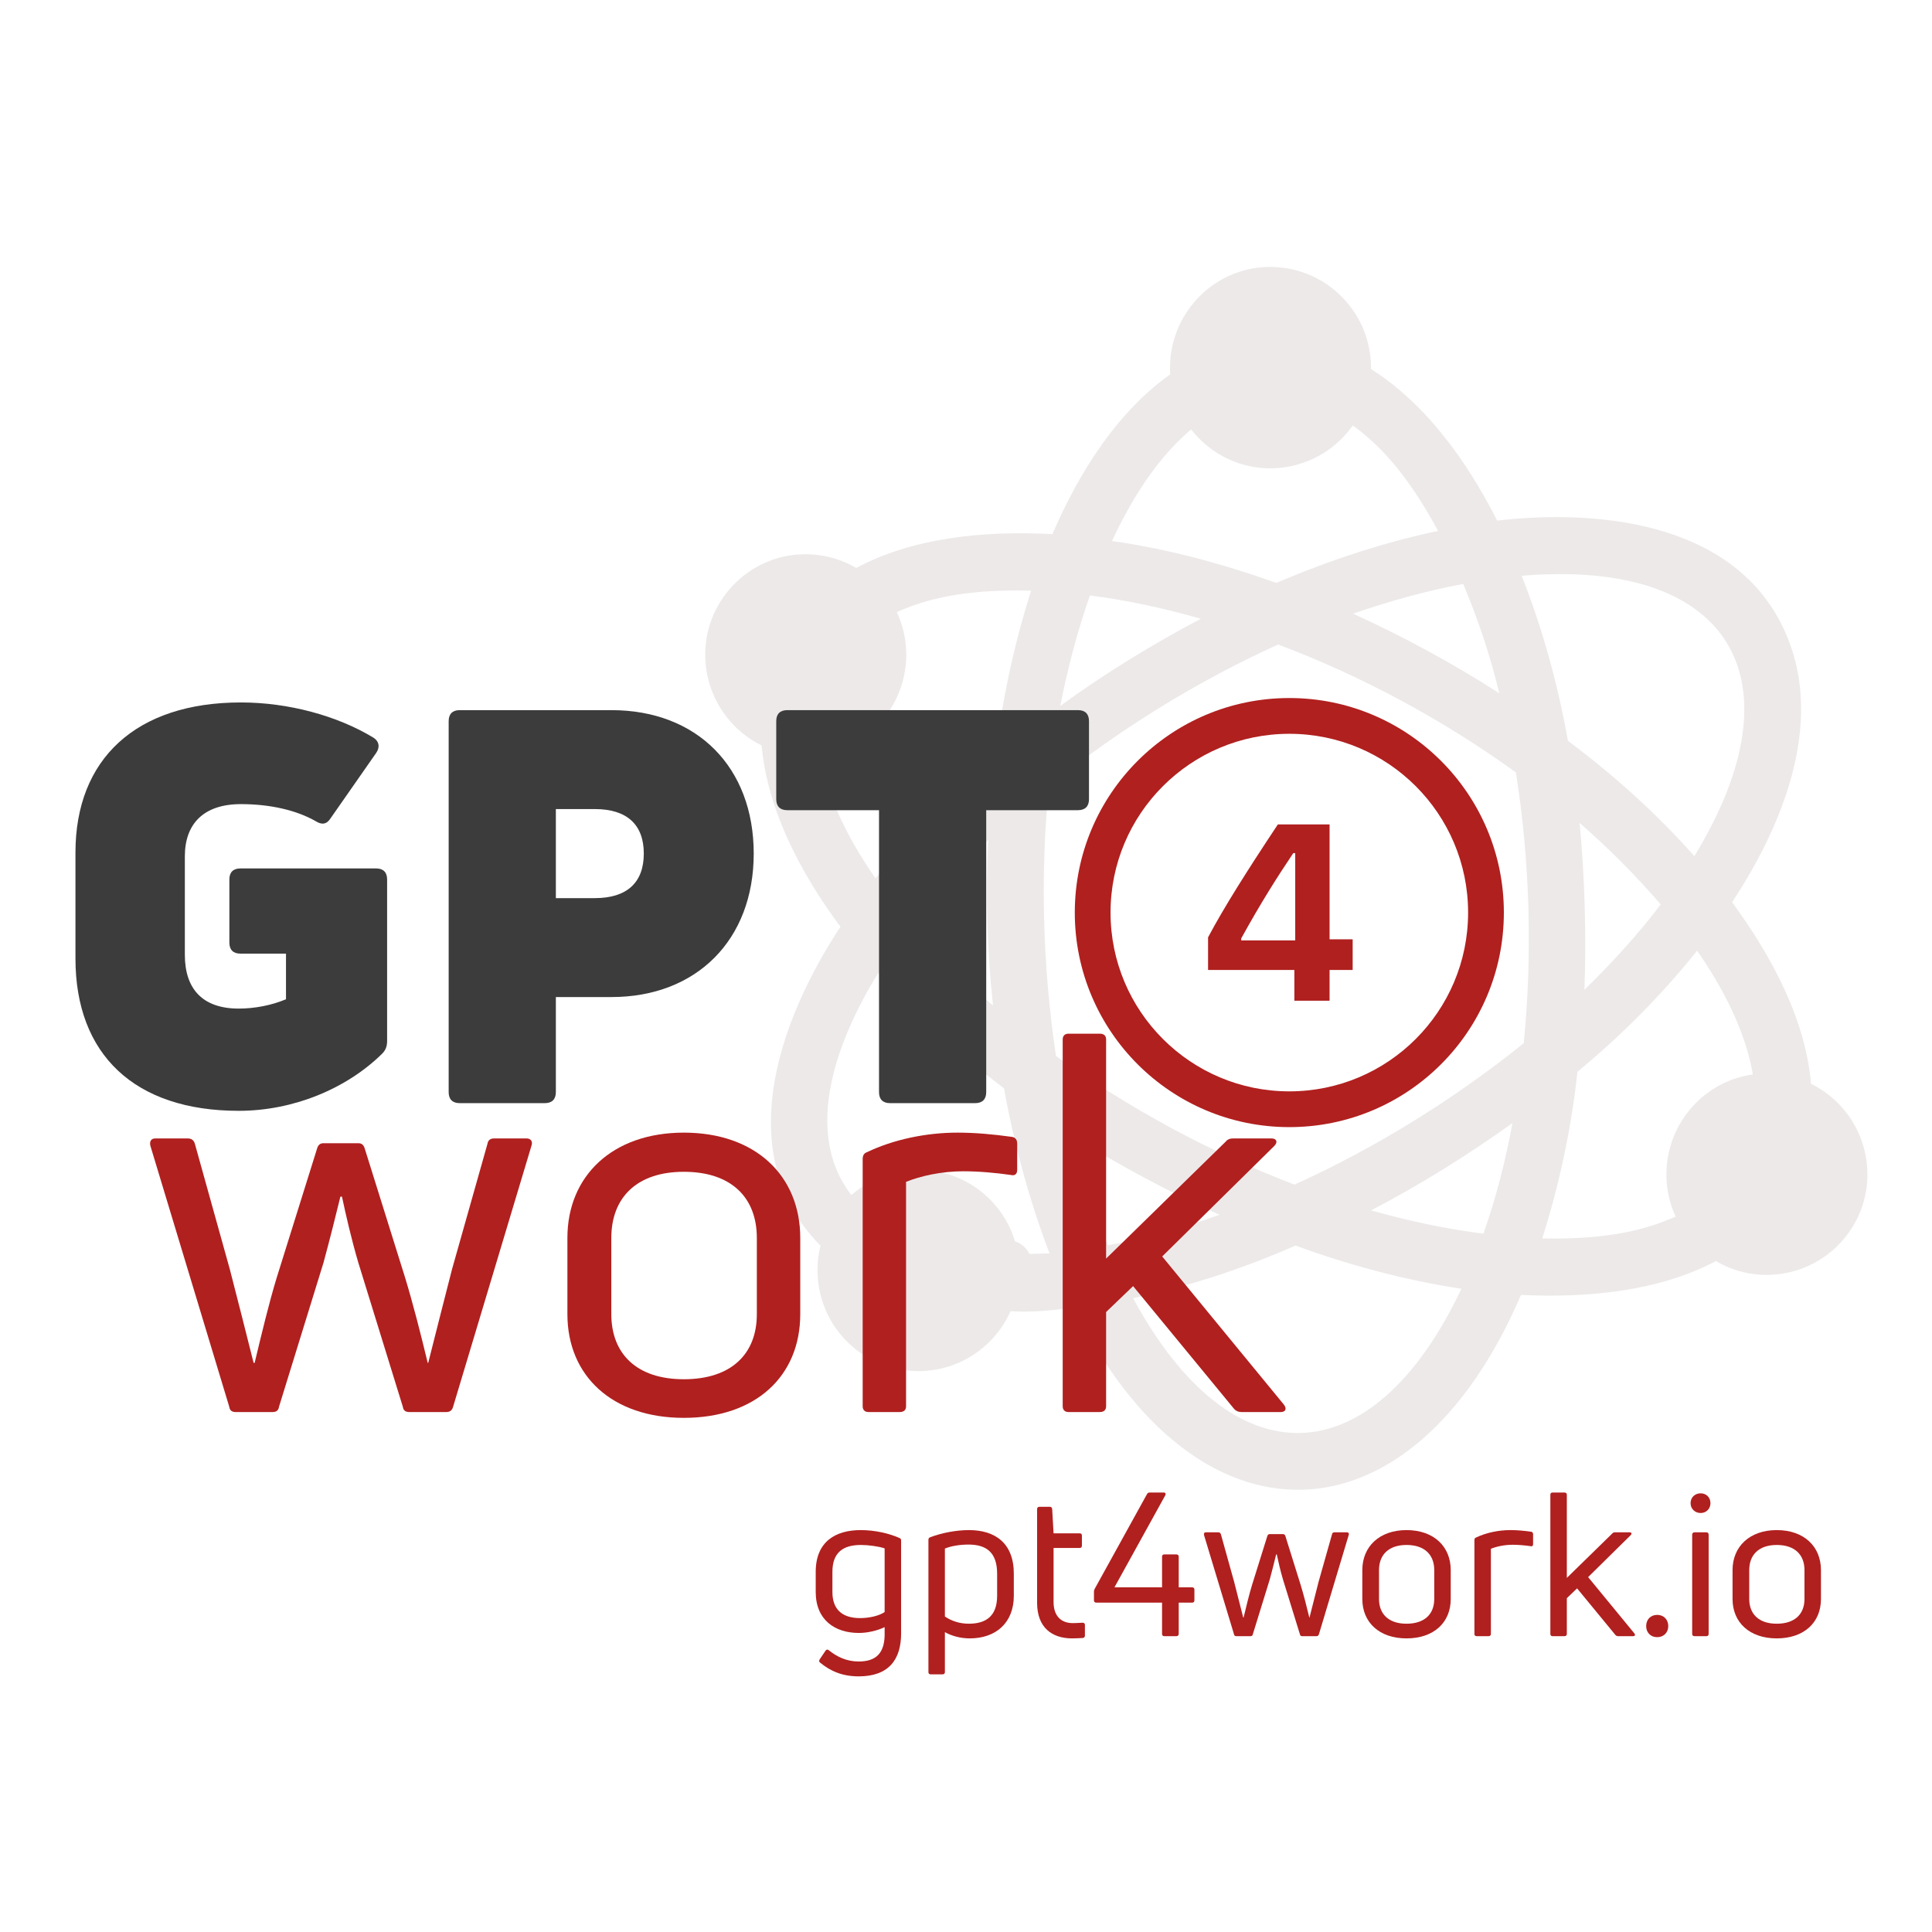 <svg xmlns="http://www.w3.org/2000/svg" xmlns:xlink="http://www.w3.org/1999/xlink" width="500" zoomAndPan="magnify" viewBox="0 0 375 375" height="500" preserveAspectRatio="xMidYMid meet" version="1.0"><defs><g/><clipPath id="85028ec5a7"><path d="M 207 135 L 292 135 L 292 220 L 207 220 Z M 207 135 " clip-rule="nonzero"/></clipPath><clipPath id="8c7e28b969"><path d="M 134.789 54.957 L 357.289 48.527 L 364.508 298.27 L 142.008 304.699 Z M 134.789 54.957 " clip-rule="nonzero"/></clipPath><clipPath id="b2c1e125f3"><path d="M 134.789 54.957 L 357.289 48.527 L 364.508 298.27 L 142.008 304.699 Z M 134.789 54.957 " clip-rule="nonzero"/></clipPath><clipPath id="c4e6a35902"><path d="M 147 70 L 352 70 L 352 290 L 147 290 Z M 147 70 " clip-rule="nonzero"/></clipPath><clipPath id="85ba3602c8"><path d="M 134.789 54.957 L 357.289 48.527 L 364.508 298.27 L 142.008 304.699 Z M 134.789 54.957 " clip-rule="nonzero"/></clipPath><clipPath id="ba8148176f"><path d="M 134.789 54.957 L 357.289 48.527 L 364.508 298.27 L 142.008 304.699 Z M 134.789 54.957 " clip-rule="nonzero"/></clipPath><clipPath id="de29396a7f"><path d="M 227 51 L 267 51 L 267 91 L 227 91 Z M 227 51 " clip-rule="nonzero"/></clipPath><clipPath id="28f6c2cd98"><path d="M 134.789 54.957 L 357.289 48.527 L 364.508 298.27 L 142.008 304.699 Z M 134.789 54.957 " clip-rule="nonzero"/></clipPath><clipPath id="96a6ff5ee0"><path d="M 134.789 54.957 L 357.289 48.527 L 364.508 298.27 L 142.008 304.699 Z M 134.789 54.957 " clip-rule="nonzero"/></clipPath><clipPath id="fa6c9a0634"><path d="M 323 208 L 363 208 L 363 248 L 323 248 Z M 323 208 " clip-rule="nonzero"/></clipPath><clipPath id="bb98ad09c9"><path d="M 134.789 54.957 L 357.289 48.527 L 364.508 298.27 L 142.008 304.699 Z M 134.789 54.957 " clip-rule="nonzero"/></clipPath><clipPath id="738c4f79cb"><path d="M 134.789 54.957 L 357.289 48.527 L 364.508 298.27 L 142.008 304.699 Z M 134.789 54.957 " clip-rule="nonzero"/></clipPath><clipPath id="353ccbda2b"><path d="M 158 227 L 198 227 L 198 267 L 158 267 Z M 158 227 " clip-rule="nonzero"/></clipPath><clipPath id="03e1e5c4c5"><path d="M 134.789 54.957 L 357.289 48.527 L 364.508 298.27 L 142.008 304.699 Z M 134.789 54.957 " clip-rule="nonzero"/></clipPath><clipPath id="b0de3ffb53"><path d="M 134.789 54.957 L 357.289 48.527 L 364.508 298.27 L 142.008 304.699 Z M 134.789 54.957 " clip-rule="nonzero"/></clipPath><clipPath id="6a4ee56a88"><path d="M 136 107 L 176 107 L 176 147 L 136 147 Z M 136 107 " clip-rule="nonzero"/></clipPath><clipPath id="a7c7666f99"><path d="M 134.789 54.957 L 357.289 48.527 L 364.508 298.27 L 142.008 304.699 Z M 134.789 54.957 " clip-rule="nonzero"/></clipPath><clipPath id="3c553cdd38"><path d="M 134.789 54.957 L 357.289 48.527 L 364.508 298.27 L 142.008 304.699 Z M 134.789 54.957 " clip-rule="nonzero"/></clipPath><clipPath id="20bb2c8746"><path d="M 204.496 131.266 L 295.352 131.266 L 295.352 222.121 L 204.496 222.121 Z M 204.496 131.266 " clip-rule="nonzero"/></clipPath><clipPath id="b2f6c8a63e"><path d="M 208.617 135.488 L 291.898 135.488 L 291.898 218.773 L 208.617 218.773 Z M 208.617 135.488 " clip-rule="nonzero"/></clipPath></defs><rect x="-37.5" width="450" fill="#ffffff" y="-37.5" height="450" fill-opacity="1"/><rect x="-37.5" width="450" fill="#ffffff" y="-37.5" height="450" fill-opacity="1"/><rect x="-37.5" width="450" fill="#ffffff" y="-37.5" height="450" fill-opacity="1"/><g clip-path="url(#85028ec5a7)"><g clip-path="url(#8c7e28b969)"><g clip-path="url(#b2c1e125f3)"><path fill="#ede9e9" d="M 250.828 219.789 C 227.785 220.453 208.363 202.09 207.691 178.867 C 207.023 155.785 225.355 136.332 248.395 135.664 C 271.574 134.996 291 153.359 291.664 176.441 C 292.336 199.664 274.008 219.117 250.828 219.789 Z M 262.719 189.105 L 262.035 165.469 L 256.207 165.637 C 252.738 165.738 252.582 160.316 256.051 160.215 L 272.984 159.727 C 276.594 159.621 276.75 165.043 273.141 165.148 L 267.449 165.312 L 268.133 188.949 L 273.824 188.785 C 277.434 188.68 277.59 194.105 273.98 194.207 C 268.43 194.371 262.738 194.535 257.047 194.699 C 253.578 194.797 253.422 189.375 256.891 189.273 Z M 249.273 194.922 C 248.164 194.953 247.176 194.426 246.727 193.328 L 243.305 185.492 L 231.648 185.828 L 228.824 193.844 C 227.531 197.223 222.477 195.418 223.629 192.047 L 234.316 162.789 C 235.219 160.398 238.41 160.305 239.312 162.645 L 251.668 191.234 C 252.414 193.023 251.078 194.871 249.273 194.922 Z M 241.066 180.129 L 237.051 170.922 L 233.711 180.344 Z M 241.066 180.129 " fill-opacity="1" fill-rule="evenodd"/></g></g></g><g clip-path="url(#c4e6a35902)"><g clip-path="url(#85ba3602c8)"><g clip-path="url(#ba8148176f)"><path fill="#ede9e9" d="M 194.875 211.246 C 186.066 204.543 177.793 196.988 170.473 188.852 C 162.375 201.887 154.477 221.875 167.484 234.441 C 172.629 239.445 164.941 247.461 159.793 242.32 C 141.637 224.613 151.02 198.32 163.129 179.879 C 155.324 169.387 148.707 156.777 147.781 144 C 147.156 136.781 158.105 135.906 158.73 143.125 C 159.422 152.57 164.145 162.176 169.941 170.496 C 176.781 162.086 184.609 154.066 193.156 147.004 C 194.504 135.969 196.828 125.047 200.141 114.652 C 173.168 113.902 171.367 123.695 165.566 120.105 C 162.031 117.844 161.879 112.699 165.707 110.5 C 176.918 104.332 191.051 102.949 204.27 103.68 C 209.473 91.562 217.047 79.652 227.535 72.391 C 233.531 68.32 239.762 77.324 233.77 81.395 C 226.004 86.77 220.152 95.707 215.836 105.016 C 226.578 106.516 237.219 109.406 247.746 113.137 C 257.898 108.809 268.496 105.301 279.125 103.047 C 266.355 79.34 257.004 82.672 257.223 75.848 C 257.383 71.668 261.891 69.031 265.566 71.293 C 276.453 77.934 284.703 89.387 290.598 101.047 C 311.645 98.629 338.133 101.898 346.961 123.77 C 353.98 140.824 345.801 160.543 336.352 174.871 C 336.355 175.012 336.215 175.016 336.219 175.152 C 344.031 185.781 350.641 198.254 351.562 210.895 C 352.188 218.113 341.238 218.984 340.613 211.766 C 339.926 202.461 335.203 192.855 329.406 184.535 C 322.57 193.082 314.738 200.965 306.191 208.027 C 304.984 219.059 302.66 229.98 299.348 240.375 C 326.176 240.988 327.977 231.195 333.781 234.926 C 337.18 237.191 337.328 242.336 333.504 244.535 C 322.152 250.707 308.016 251.953 295.219 251.348 C 274.004 300.809 232.223 301.875 208.469 253.855 C 204.312 254.254 192.695 255.98 190.223 252.156 C 189.199 250.375 189.551 248.141 189.492 246.191 C 189.316 240.074 197.473 238.727 199.832 243.391 C 201.219 243.348 202.469 243.312 203.719 243.277 C 199.812 233.09 196.855 222.184 194.875 211.246 Z M 192.742 195.164 C 191.605 184.621 191.285 173.637 191.812 163.043 C 186.406 168.211 181.426 173.781 177.008 179.477 C 181.754 185.047 187.188 190.453 192.742 195.164 Z M 211.559 115.574 C 209.117 122.465 207.242 129.758 205.789 137.035 C 214.492 130.66 223.641 125.109 233.082 120.102 C 226.078 118.078 218.668 116.484 211.559 115.574 Z M 204.973 204.969 C 219.156 215.137 234.965 223.727 251.258 229.934 C 267.027 222.801 282.312 213.312 295.754 202.484 C 297.477 185.18 296.953 167.105 294.234 149.926 C 280.188 139.754 264.242 131.172 248.09 125.098 C 232.32 132.23 217.035 141.719 203.598 152.547 C 201.871 169.711 202.391 187.789 204.973 204.969 Z M 208.059 220.469 C 209.938 227.789 212.23 234.961 215.062 241.695 C 222.25 240.375 229.555 238.355 236.703 235.781 C 226.852 231.336 217.254 226.188 208.059 220.469 Z M 291.012 134.57 C 289.27 127.246 286.84 120.082 284.008 113.344 C 276.961 114.66 269.656 116.68 262.641 119.109 C 272.355 123.559 281.949 128.711 291.012 134.57 Z M 283.656 250.152 C 272.91 248.512 261.992 245.629 251.461 241.758 C 241.312 246.227 230.578 249.738 219.945 251.992 C 239.172 287.621 266.375 286.695 283.656 250.152 Z M 287.93 239.453 C 290.371 232.562 292.242 225.27 293.562 217.996 C 284.852 224.23 275.707 229.926 266.129 234.934 C 273.27 236.953 280.68 238.547 287.93 239.453 Z M 304.336 143.789 C 313.281 150.488 321.551 157.902 328.875 166.18 C 349.965 131.617 335.68 108.371 295.352 111.762 C 299.398 121.945 302.348 132.715 304.336 143.789 Z M 306.602 159.727 C 307.605 170.414 307.922 181.398 307.539 192.125 C 312.941 186.82 317.926 181.387 322.34 175.555 C 317.594 169.984 312.16 164.578 306.602 159.727 Z M 306.602 159.727 " fill-opacity="1" fill-rule="evenodd"/></g></g></g><g clip-path="url(#de29396a7f)"><g clip-path="url(#28f6c2cd98)"><g clip-path="url(#96a6ff5ee0)"><path fill="#ede9e9" d="M 247.102 90.891 C 236.414 91.199 227.414 82.691 227.105 71.984 C 226.793 61.141 235.285 52.129 245.973 51.82 C 256.797 51.504 265.797 60.012 266.109 70.859 C 266.418 81.566 257.926 90.578 247.102 90.891 Z M 247.102 90.891 " fill-opacity="1" fill-rule="evenodd"/></g></g></g><g clip-path="url(#fa6c9a0634)"><g clip-path="url(#bb98ad09c9)"><g clip-path="url(#738c4f79cb)"><path fill="#ede9e9" d="M 343.449 247.449 C 332.762 247.758 323.766 239.25 323.457 228.543 C 323.141 217.699 331.633 208.688 342.32 208.375 C 353.148 208.062 362.145 216.57 362.457 227.418 C 362.77 238.125 354.277 247.137 343.449 247.449 Z M 343.449 247.449 " fill-opacity="1" fill-rule="evenodd"/></g></g></g><g clip-path="url(#353ccbda2b)"><g clip-path="url(#03e1e5c4c5)"><g clip-path="url(#b0de3ffb53)"><path fill="#ede9e9" d="M 178.816 266.125 C 167.992 266.438 158.992 257.93 158.68 247.082 C 158.371 236.375 166.863 227.363 177.688 227.051 C 188.516 226.738 197.512 235.246 197.82 245.953 C 198.137 256.797 189.645 265.812 178.816 266.125 Z M 178.816 266.125 " fill-opacity="1" fill-rule="evenodd"/></g></g></g><g clip-path="url(#6a4ee56a88)"><g clip-path="url(#a7c7666f99)"><g clip-path="url(#3c553cdd38)"><path fill="#ede9e9" d="M 156.891 146.66 C 146.199 146.969 137.203 138.461 136.891 127.613 C 136.582 116.906 145.07 107.895 155.758 107.586 C 166.586 107.273 175.582 115.781 175.895 126.488 C 176.207 137.332 167.715 146.348 156.891 146.66 Z M 156.891 146.66 " fill-opacity="1" fill-rule="evenodd"/></g></g></g><g clip-path="url(#20bb2c8746)"><path fill="#ffffff" d="M 295.352 176.695 C 295.352 178.184 295.277 179.668 295.133 181.148 C 294.984 182.629 294.77 184.098 294.477 185.555 C 294.188 187.016 293.828 188.457 293.395 189.879 C 292.961 191.305 292.461 192.703 291.895 194.078 C 291.324 195.453 290.688 196.797 289.988 198.109 C 289.285 199.422 288.52 200.695 287.695 201.934 C 286.867 203.168 285.984 204.363 285.039 205.512 C 284.094 206.664 283.098 207.766 282.047 208.816 C 280.992 209.867 279.891 210.867 278.742 211.809 C 277.594 212.754 276.398 213.637 275.16 214.465 C 273.926 215.293 272.648 216.055 271.336 216.758 C 270.027 217.457 268.684 218.094 267.309 218.664 C 265.934 219.23 264.535 219.734 263.109 220.164 C 261.688 220.598 260.246 220.957 258.785 221.246 C 257.328 221.539 255.855 221.758 254.375 221.902 C 252.895 222.047 251.41 222.121 249.922 222.121 C 248.438 222.121 246.953 222.047 245.473 221.902 C 243.992 221.758 242.52 221.539 241.062 221.246 C 239.602 220.957 238.16 220.598 236.738 220.164 C 235.312 219.734 233.914 219.23 232.539 218.664 C 231.164 218.094 229.82 217.457 228.508 216.758 C 227.199 216.055 225.922 215.293 224.688 214.465 C 223.449 213.637 222.254 212.754 221.105 211.809 C 219.957 210.867 218.855 209.867 217.801 208.816 C 216.75 207.766 215.754 206.664 214.809 205.512 C 213.863 204.363 212.98 203.168 212.152 201.934 C 211.328 200.695 210.562 199.422 209.859 198.109 C 209.16 196.797 208.523 195.453 207.953 194.078 C 207.387 192.703 206.887 191.305 206.453 189.879 C 206.02 188.457 205.66 187.016 205.371 185.555 C 205.078 184.098 204.863 182.629 204.715 181.148 C 204.57 179.668 204.496 178.184 204.496 176.695 C 204.496 175.207 204.57 173.723 204.715 172.242 C 204.863 170.762 205.078 169.293 205.371 167.832 C 205.66 166.371 206.02 164.93 206.453 163.508 C 206.887 162.082 207.387 160.684 207.953 159.309 C 208.523 157.938 209.16 156.594 209.859 155.281 C 210.562 153.969 211.328 152.695 212.152 151.457 C 212.98 150.219 213.863 149.027 214.809 147.875 C 215.754 146.727 216.75 145.625 217.801 144.574 C 218.855 143.52 219.957 142.523 221.105 141.578 C 222.254 140.637 223.449 139.75 224.688 138.922 C 225.922 138.098 227.199 137.332 228.508 136.633 C 229.82 135.93 231.164 135.293 232.539 134.727 C 233.914 134.156 235.312 133.656 236.738 133.223 C 238.16 132.793 239.602 132.43 241.062 132.141 C 242.52 131.852 243.992 131.633 245.473 131.484 C 246.953 131.34 248.438 131.266 249.922 131.266 C 251.41 131.266 252.895 131.34 254.375 131.484 C 255.855 131.633 257.328 131.852 258.785 132.141 C 260.246 132.43 261.688 132.793 263.109 133.223 C 264.535 133.656 265.934 134.156 267.309 134.727 C 268.684 135.293 270.027 135.93 271.336 136.633 C 272.648 137.332 273.926 138.098 275.16 138.922 C 276.398 139.75 277.594 140.637 278.742 141.578 C 279.891 142.523 280.992 143.52 282.047 144.574 C 283.098 145.625 284.094 146.727 285.039 147.875 C 285.984 149.027 286.867 150.219 287.695 151.457 C 288.52 152.695 289.285 153.969 289.988 155.281 C 290.688 156.594 291.324 157.938 291.895 159.309 C 292.461 160.684 292.961 162.082 293.395 163.508 C 293.828 164.93 294.188 166.371 294.477 167.832 C 294.77 169.293 294.984 170.762 295.133 172.242 C 295.277 173.723 295.352 175.207 295.352 176.695 Z M 295.352 176.695 " fill-opacity="1" fill-rule="nonzero"/></g><g clip-path="url(#b2f6c8a63e)"><path fill="#b0201f" d="M 250.258 135.488 C 227.262 135.488 208.617 154.133 208.617 177.129 C 208.617 200.129 227.262 218.773 250.258 218.773 C 273.254 218.773 291.898 200.129 291.898 177.129 C 291.898 154.133 273.254 135.488 250.258 135.488 Z M 250.258 142.43 C 269.422 142.43 284.957 157.965 284.957 177.129 C 284.957 196.297 269.422 211.832 250.258 211.832 C 231.094 211.832 215.555 196.297 215.555 177.129 C 215.555 157.965 231.094 142.43 250.258 142.43 Z M 248.035 160.016 C 242.035 169.055 237.57 176.125 234.484 181.938 L 234.484 188.266 L 251.234 188.266 L 251.234 194.242 L 258.07 194.242 L 258.07 188.266 L 262.551 188.266 L 262.551 182.316 L 258.07 182.316 L 258.07 160.016 Z M 251.023 165.59 L 251.402 165.59 L 251.402 182.527 L 240.918 182.527 L 240.918 182.145 C 244.832 175.055 247.895 170.262 251.023 165.59 Z M 251.023 165.59 " fill-opacity="1" fill-rule="nonzero"/></g><g fill="#3c3c3c" fill-opacity="1"><g transform="translate(9.741, 214.118)"><g><path d="M 64.438 -9.602 C 65.078 -10.242 65.398 -10.988 65.398 -12.055 L 65.398 -43.422 C 65.398 -44.809 64.652 -45.555 63.266 -45.555 L 36.914 -45.555 C 35.527 -45.555 34.781 -44.809 34.781 -43.422 L 34.781 -31.152 C 34.781 -29.766 35.527 -29.02 36.914 -29.02 L 45.77 -29.02 L 45.77 -20.164 C 42.996 -18.988 39.688 -18.352 36.594 -18.352 C 29.551 -18.352 26.137 -22.191 26.137 -28.805 L 26.137 -47.902 C 26.137 -54.195 29.766 -58.039 37.02 -58.039 C 42.676 -58.039 47.797 -56.863 51.531 -54.73 C 52.703 -53.984 53.664 -54.09 54.41 -55.266 L 63.266 -67.961 C 64.012 -69.027 63.906 -70.199 62.73 -70.945 C 55.691 -75.215 46.195 -77.773 37.02 -77.773 C 16.645 -77.773 4.906 -66.785 4.906 -48.648 L 4.906 -28.059 C 4.906 -9.496 16.324 1.492 36.594 1.492 C 47.156 1.492 57.504 -2.773 64.438 -9.602 Z M 64.438 -9.602 "/></g></g></g><g fill="#3c3c3c" fill-opacity="1"><g transform="translate(79.938, 214.118)"><g><path d="M 38.727 -76.281 L 9.281 -76.281 C 7.895 -76.281 7.148 -75.535 7.148 -74.148 L 7.148 -2.133 C 7.148 -0.746 7.895 0 9.281 0 L 25.816 0 C 27.207 0 27.953 -0.746 27.953 -2.133 L 27.953 -20.59 L 38.727 -20.59 C 55.266 -20.59 66.359 -31.688 66.359 -48.438 C 66.359 -65.188 55.371 -76.281 38.727 -76.281 Z M 35.527 -39.793 L 27.953 -39.793 L 27.953 -57.078 L 35.527 -57.078 C 41.715 -57.078 45.023 -54.09 45.023 -48.438 C 45.023 -42.781 41.715 -39.793 35.527 -39.793 Z M 35.527 -39.793 "/></g></g></g><g fill="#3c3c3c" fill-opacity="1"><g transform="translate(149.388, 214.118)"><g><path d="M 59.852 -76.281 L 3.414 -76.281 C 2.027 -76.281 1.281 -75.535 1.281 -74.148 L 1.281 -58.996 C 1.281 -57.609 2.027 -56.863 3.414 -56.863 L 21.23 -56.863 L 21.23 -2.133 C 21.23 -0.746 21.977 0 23.363 0 L 39.902 0 C 41.289 0 42.035 -0.746 42.035 -2.133 L 42.035 -56.863 L 59.852 -56.863 C 61.238 -56.863 61.984 -57.609 61.984 -58.996 L 61.984 -74.148 C 61.984 -75.535 61.238 -76.281 59.852 -76.281 Z M 59.852 -76.281 "/></g></g></g><g fill="#b0201f" fill-opacity="1"><g transform="translate(27.345, 274.077)"><g><path d="M 18.387 0 L 25.574 0 C 26.297 0 26.707 -0.309 26.809 -1.027 L 35.438 -28.965 C 36.668 -33.484 37.902 -38.414 38.723 -41.805 L 39.031 -41.805 C 39.75 -38.414 40.879 -33.484 42.215 -28.965 L 50.844 -1.027 C 50.945 -0.309 51.359 0 52.078 0 L 59.266 0 C 59.984 0 60.398 -0.309 60.602 -1.027 L 75.805 -51.664 C 76.113 -52.488 75.703 -53.105 74.879 -53.105 L 68.512 -53.105 C 67.895 -53.105 67.383 -52.797 67.277 -52.078 L 60.398 -27.734 C 59.266 -23.418 56.801 -13.559 55.773 -9.551 L 55.672 -9.551 C 54.336 -15.098 52.797 -21.16 51.254 -26.191 L 43.449 -51.152 C 43.242 -51.871 42.832 -52.18 42.215 -52.18 L 35.438 -52.18 C 34.82 -52.18 34.41 -51.871 34.203 -51.152 L 26.398 -26.191 C 24.855 -21.16 23.418 -15.098 22.082 -9.551 L 21.879 -9.551 C 20.852 -13.66 18.387 -23.418 17.258 -27.734 L 10.477 -52.078 C 10.273 -52.797 9.758 -53.105 9.141 -53.105 L 2.773 -53.105 C 1.953 -53.105 1.645 -52.488 1.848 -51.664 L 17.152 -1.027 C 17.258 -0.309 17.668 0 18.387 0 Z M 18.387 0 "/></g></g></g><g fill="#b0201f" fill-opacity="1"><g transform="translate(104.996, 274.077)"><g><path d="M 50.332 -19.004 L 50.332 -33.793 C 50.332 -45.812 41.703 -54.234 27.734 -54.234 C 13.867 -54.234 5.137 -45.812 5.137 -33.793 L 5.137 -19.004 C 5.137 -6.984 13.867 1.129 27.734 1.129 C 41.703 1.129 50.332 -6.984 50.332 -19.004 Z M 13.66 -19.004 L 13.66 -33.793 C 13.66 -41.602 18.59 -46.633 27.734 -46.633 C 36.977 -46.633 41.906 -41.602 41.906 -33.793 L 41.906 -19.004 C 41.906 -11.297 36.977 -6.367 27.734 -6.367 C 18.59 -6.367 13.66 -11.297 13.66 -19.004 Z M 13.66 -19.004 "/></g></g></g><g fill="#b0201f" fill-opacity="1"><g transform="translate(160.46, 274.077)"><g><path d="M 8.113 0 L 14.176 0 C 14.996 0 15.406 -0.41 15.406 -1.129 L 15.406 -44.68 C 18.18 -45.812 22.289 -46.734 26.5 -46.734 C 29.582 -46.734 32.867 -46.426 35.746 -46.016 C 36.566 -45.812 36.977 -46.223 36.977 -47.043 L 36.977 -52.078 C 36.977 -52.797 36.668 -53.309 35.949 -53.41 C 32.254 -53.926 28.762 -54.234 25.371 -54.234 C 19.309 -54.234 12.941 -52.898 7.805 -50.434 C 7.191 -50.227 6.984 -49.715 6.984 -49.098 L 6.984 -1.129 C 6.984 -0.41 7.395 0 8.113 0 Z M 8.113 0 "/></g></g></g><g fill="#b0201f" fill-opacity="1"><g transform="translate(199.183, 274.077)"><g><path d="M 41.805 0 L 49.406 0 C 50.332 0 50.641 -0.617 50.023 -1.438 L 26.398 -30.199 L 48.172 -51.664 C 48.891 -52.387 48.586 -53.105 47.66 -53.105 L 40.16 -53.105 C 39.648 -53.105 39.133 -53 38.723 -52.488 L 15.512 -29.789 L 15.512 -72.312 C 15.512 -73.031 15.098 -73.441 14.277 -73.441 L 8.219 -73.441 C 7.5 -73.441 7.086 -73.031 7.086 -72.312 L 7.086 -1.129 C 7.086 -0.41 7.5 0 8.219 0 L 14.277 0 C 15.098 0 15.512 -0.41 15.512 -1.129 L 15.512 -19.414 L 20.75 -24.445 L 40.266 -0.719 C 40.676 -0.207 41.188 0 41.805 0 Z M 41.805 0 "/></g></g></g><g fill="#b0201f" fill-opacity="1"><g transform="translate(156.382, 317.58)"><g><path d="M 18.523 -0.547 L 18.523 -18.562 C 18.523 -18.836 18.406 -18.992 18.172 -19.07 C 16.145 -19.965 13.414 -20.59 10.684 -20.59 C 5.809 -20.59 1.949 -18.367 1.949 -12.48 L 1.949 -8.578 C 1.949 -3.16 5.656 -0.625 10.332 -0.625 C 11.973 -0.625 13.883 -1.055 15.324 -1.754 L 15.324 -0.82 C 15.441 3.16 13.805 4.914 10.293 4.914 C 7.957 4.914 6.082 4.016 4.484 2.73 C 4.25 2.535 4.016 2.574 3.859 2.809 L 2.73 4.484 C 2.574 4.758 2.574 4.953 2.77 5.109 C 4.836 6.824 7.176 7.801 10.293 7.801 C 16.105 7.801 18.523 4.562 18.523 -0.547 Z M 5.188 -8.578 L 5.188 -12.48 C 5.188 -16.34 7.371 -17.703 10.723 -17.703 C 12.168 -17.703 14.195 -17.43 15.324 -17.043 L 15.324 -4.68 C 14.234 -3.938 12.324 -3.508 10.566 -3.508 C 7.488 -3.508 5.188 -4.836 5.188 -8.578 Z M 5.188 -8.578 "/></g></g></g><g fill="#b0201f" fill-opacity="1"><g transform="translate(177.554, 317.58)"><g><path d="M 2.965 -19.188 C 2.73 -19.109 2.652 -18.914 2.652 -18.68 L 2.652 6.98 C 2.652 7.254 2.809 7.41 3.082 7.41 L 5.383 7.41 C 5.695 7.41 5.848 7.254 5.848 6.98 L 5.848 -0.781 C 7.176 -0.039 8.891 0.43 10.684 0.43 C 15.715 0.43 19.227 -2.574 19.227 -7.84 L 19.227 -12.129 C 19.227 -18.055 15.598 -20.59 10.527 -20.59 C 8.031 -20.59 5.188 -20.043 2.965 -19.188 Z M 10.488 -2.418 C 8.695 -2.418 7.098 -2.965 5.848 -3.82 L 5.848 -17.004 C 7.059 -17.508 8.773 -17.781 10.449 -17.781 C 13.922 -17.781 15.988 -16.223 15.988 -12.129 L 15.988 -7.84 C 15.988 -4.055 14 -2.418 10.488 -2.418 Z M 10.488 -2.418 "/></g></g></g><g fill="#b0201f" fill-opacity="1"><g transform="translate(198.727, 317.58)"><g><path d="M 5.77 -6.629 L 5.77 -17.121 L 10.84 -17.121 C 11.113 -17.121 11.27 -17.273 11.27 -17.586 L 11.27 -19.535 C 11.27 -19.809 11.113 -19.965 10.84 -19.965 L 5.77 -19.965 L 5.5 -24.684 C 5.461 -24.957 5.305 -25.113 5.07 -25.113 L 3.043 -25.113 C 2.73 -25.113 2.574 -24.957 2.574 -24.645 L 2.574 -6.473 C 2.574 -1.676 5.461 0.43 9.359 0.43 C 9.867 0.43 10.762 0.391 11.465 0.352 C 11.738 0.312 11.855 0.117 11.855 -0.117 L 11.855 -2.184 C 11.855 -2.457 11.699 -2.613 11.387 -2.613 C 10.684 -2.574 9.945 -2.535 9.516 -2.535 C 7.098 -2.535 5.77 -4.055 5.77 -6.629 Z M 5.77 -6.629 "/></g></g></g><g fill="#b0201f" fill-opacity="1"><g transform="translate(211.243, 317.58)"><g><path d="M 14.742 0 L 17.082 0 C 17.352 0 17.547 -0.156 17.547 -0.43 L 17.547 -6.512 L 20.16 -6.512 C 20.434 -6.512 20.59 -6.668 20.59 -6.941 L 20.59 -9.047 C 20.59 -9.32 20.434 -9.477 20.16 -9.477 L 17.547 -9.477 L 17.547 -15.441 C 17.547 -15.715 17.352 -15.871 17.082 -15.871 L 14.742 -15.871 C 14.469 -15.871 14.312 -15.715 14.312 -15.441 L 14.312 -9.477 L 5.07 -9.477 L 14.934 -27.336 C 15.09 -27.648 14.973 -27.883 14.625 -27.883 L 11.895 -27.883 C 11.699 -27.883 11.504 -27.805 11.387 -27.57 L 1.246 -9.203 C 1.133 -9.008 1.094 -8.852 1.094 -8.656 L 1.094 -6.941 C 1.094 -6.668 1.246 -6.512 1.559 -6.512 L 14.312 -6.512 L 14.312 -0.43 C 14.312 -0.156 14.469 0 14.742 0 Z M 14.742 0 "/></g></g></g><g fill="#b0201f" fill-opacity="1"><g transform="translate(233, 317.58)"><g><path d="M 6.98 0 L 9.711 0 C 9.984 0 10.141 -0.117 10.18 -0.391 L 13.453 -10.996 C 13.922 -12.711 14.391 -14.586 14.703 -15.871 L 14.82 -15.871 C 15.09 -14.586 15.52 -12.711 16.027 -10.996 L 19.305 -0.391 C 19.344 -0.117 19.496 0 19.77 0 L 22.5 0 C 22.773 0 22.93 -0.117 23.008 -0.391 L 28.777 -19.613 C 28.895 -19.926 28.738 -20.16 28.43 -20.16 L 26.012 -20.16 C 25.777 -20.16 25.582 -20.043 25.543 -19.77 L 22.93 -10.527 C 22.5 -8.891 21.566 -5.148 21.176 -3.625 L 21.137 -3.625 C 20.629 -5.73 20.043 -8.031 19.457 -9.945 L 16.496 -19.422 C 16.418 -19.691 16.262 -19.809 16.027 -19.809 L 13.453 -19.809 C 13.219 -19.809 13.062 -19.691 12.984 -19.422 L 10.023 -9.945 C 9.438 -8.031 8.891 -5.73 8.383 -3.625 L 8.305 -3.625 C 7.918 -5.188 6.98 -8.891 6.551 -10.527 L 3.977 -19.77 C 3.898 -20.043 3.703 -20.16 3.469 -20.16 L 1.055 -20.16 C 0.742 -20.16 0.625 -19.926 0.703 -19.613 L 6.512 -0.391 C 6.551 -0.117 6.707 0 6.98 0 Z M 6.98 0 "/></g></g></g><g fill="#b0201f" fill-opacity="1"><g transform="translate(262.477, 317.58)"><g><path d="M 19.109 -7.215 L 19.109 -12.828 C 19.109 -17.391 15.832 -20.59 10.527 -20.59 C 5.266 -20.59 1.949 -17.391 1.949 -12.828 L 1.949 -7.215 C 1.949 -2.652 5.266 0.43 10.527 0.43 C 15.832 0.43 19.109 -2.652 19.109 -7.215 Z M 5.188 -7.215 L 5.188 -12.828 C 5.188 -15.793 7.059 -17.703 10.527 -17.703 C 14.039 -17.703 15.91 -15.793 15.91 -12.828 L 15.91 -7.215 C 15.91 -4.289 14.039 -2.418 10.527 -2.418 C 7.059 -2.418 5.188 -4.289 5.188 -7.215 Z M 5.188 -7.215 "/></g></g></g><g fill="#b0201f" fill-opacity="1"><g transform="translate(283.533, 317.58)"><g><path d="M 3.082 0 L 5.383 0 C 5.695 0 5.848 -0.156 5.848 -0.43 L 5.848 -16.965 C 6.902 -17.391 8.461 -17.742 10.062 -17.742 C 11.23 -17.742 12.48 -17.625 13.57 -17.469 C 13.883 -17.391 14.039 -17.547 14.039 -17.859 L 14.039 -19.77 C 14.039 -20.043 13.922 -20.238 13.648 -20.277 C 12.246 -20.473 10.918 -20.59 9.633 -20.59 C 7.332 -20.59 4.914 -20.082 2.965 -19.148 C 2.73 -19.07 2.652 -18.875 2.652 -18.641 L 2.652 -0.43 C 2.652 -0.156 2.809 0 3.082 0 Z M 3.082 0 "/></g></g></g><g fill="#b0201f" fill-opacity="1"><g transform="translate(298.232, 317.58)"><g><path d="M 15.871 0 L 18.758 0 C 19.109 0 19.227 -0.234 18.992 -0.547 L 10.023 -11.465 L 18.289 -19.613 C 18.562 -19.887 18.445 -20.16 18.094 -20.16 L 15.246 -20.16 C 15.051 -20.16 14.859 -20.121 14.703 -19.926 L 5.887 -11.309 L 5.887 -27.453 C 5.887 -27.727 5.73 -27.883 5.422 -27.883 L 3.121 -27.883 C 2.848 -27.883 2.691 -27.727 2.691 -27.453 L 2.691 -0.43 C 2.691 -0.156 2.848 0 3.121 0 L 5.422 0 C 5.73 0 5.887 -0.156 5.887 -0.43 L 5.887 -7.371 L 7.879 -9.281 L 15.285 -0.273 C 15.441 -0.078 15.637 0 15.871 0 Z M 15.871 0 "/></g></g></g><g fill="#b0201f" fill-opacity="1"><g transform="translate(317.533, 317.58)"><g><path d="M 6.277 -1.949 C 6.277 -3.238 5.383 -4.133 4.133 -4.133 C 2.848 -4.133 1.988 -3.238 1.988 -1.949 C 1.988 -0.703 2.848 0.195 4.133 0.195 C 5.383 0.195 6.277 -0.703 6.277 -1.949 Z M 6.277 -1.949 "/></g></g></g><g fill="#b0201f" fill-opacity="1"><g transform="translate(325.76, 317.58)"><g><path d="M 6.238 -25.816 C 6.238 -26.945 5.422 -27.727 4.328 -27.727 C 3.238 -27.727 2.379 -26.945 2.379 -25.816 C 2.379 -24.723 3.238 -23.906 4.328 -23.906 C 5.422 -23.906 6.238 -24.723 6.238 -25.816 Z M 3.16 0 L 5.461 0 C 5.73 0 5.887 -0.156 5.887 -0.43 L 5.887 -19.691 C 5.887 -19.965 5.73 -20.16 5.461 -20.16 L 3.16 -20.16 C 2.848 -20.16 2.691 -19.965 2.691 -19.691 L 2.691 -0.43 C 2.691 -0.156 2.848 0 3.16 0 Z M 3.16 0 "/></g></g></g><g fill="#b0201f" fill-opacity="1"><g transform="translate(334.338, 317.58)"><g><path d="M 19.109 -7.215 L 19.109 -12.828 C 19.109 -17.391 15.832 -20.59 10.527 -20.59 C 5.266 -20.59 1.949 -17.391 1.949 -12.828 L 1.949 -7.215 C 1.949 -2.652 5.266 0.43 10.527 0.43 C 15.832 0.43 19.109 -2.652 19.109 -7.215 Z M 5.188 -7.215 L 5.188 -12.828 C 5.188 -15.793 7.059 -17.703 10.527 -17.703 C 14.039 -17.703 15.91 -15.793 15.91 -12.828 L 15.91 -7.215 C 15.91 -4.289 14.039 -2.418 10.527 -2.418 C 7.059 -2.418 5.188 -4.289 5.188 -7.215 Z M 5.188 -7.215 "/></g></g></g></svg>